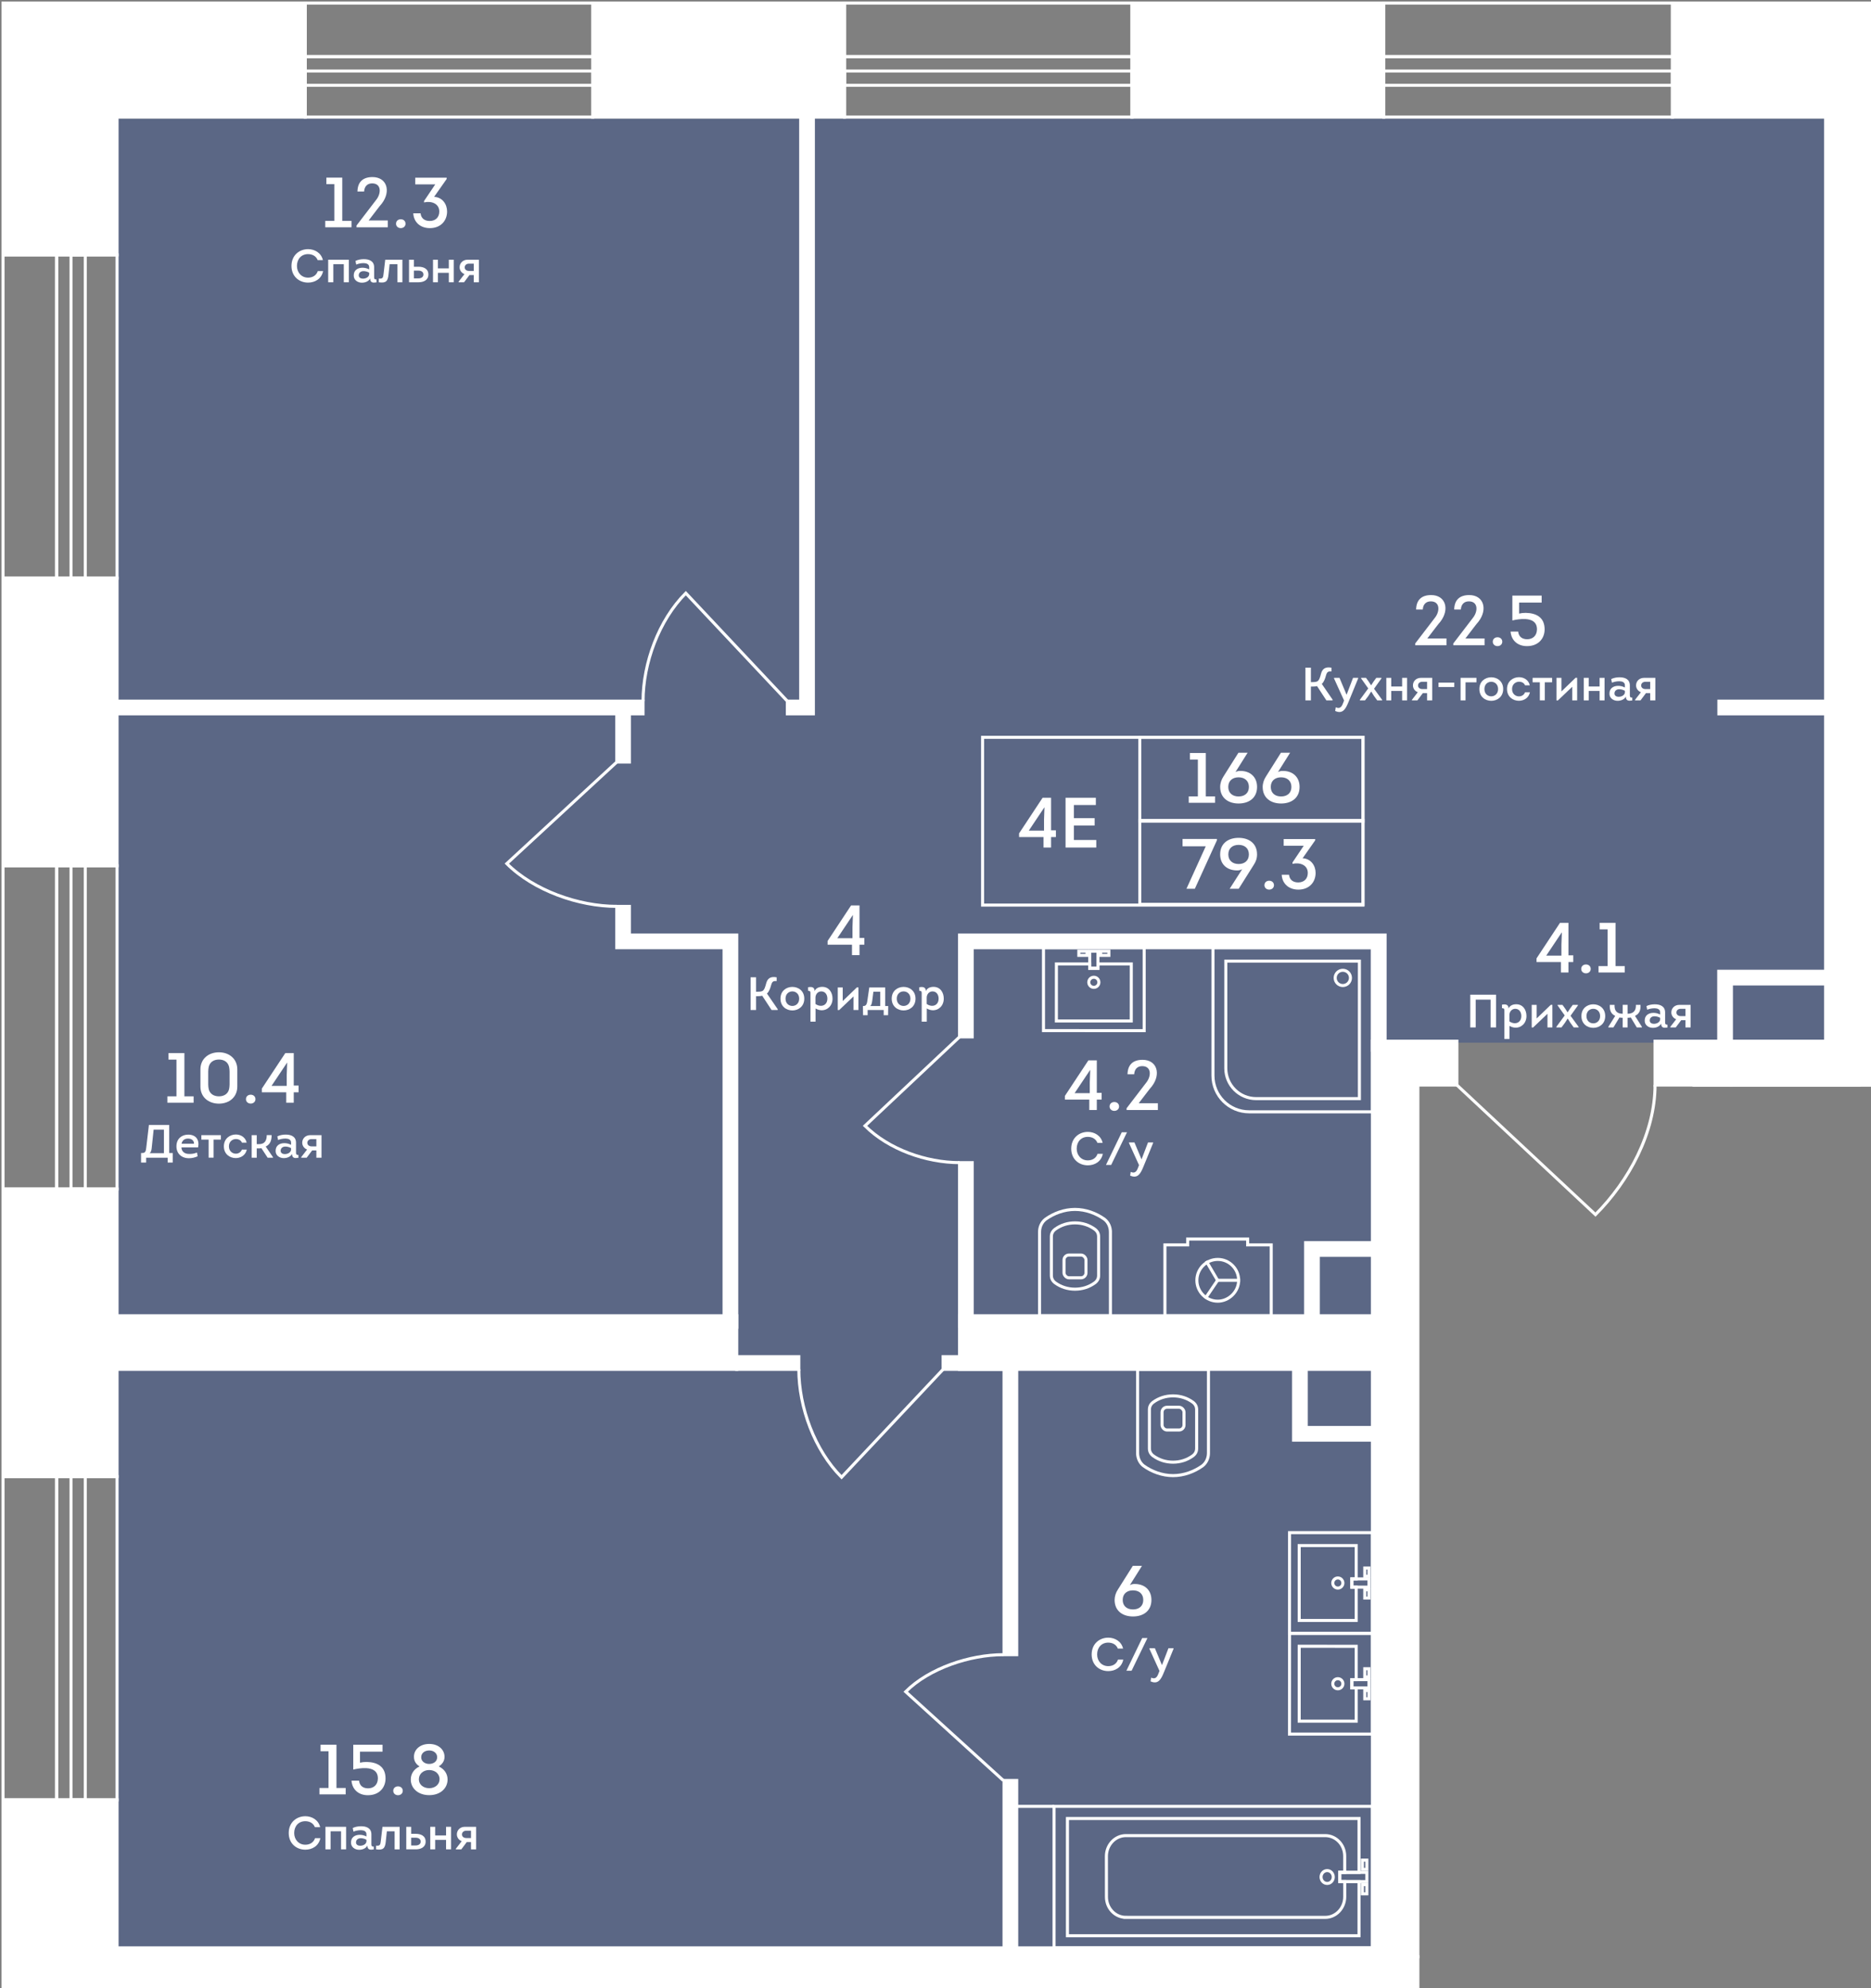 <?xml version="1.0" encoding="UTF-8"?><svg xmlns="http://www.w3.org/2000/svg" xmlns:xlink="http://www.w3.org/1999/xlink" viewBox="0 0 470.604 500"><rect x="0" y="0" width="470.604" height="500" fill="#808080" stroke="none"/><defs><style>.cls-1{stroke-linecap:square;}.cls-1,.cls-2,.cls-3,.cls-4{fill:none;}.cls-1,.cls-3,.cls-4{stroke:#fff;stroke-miterlimit:10;}.cls-1,.cls-4{stroke-width:.765px;}.cls-5{clip-path:url(#clippath-11);}.cls-6{clip-path:url(#clippath-2);}.cls-7{clip-path:url(#clippath-37);}.cls-8{clip-path:url(#clippath-6);}.cls-9{clip-path:url(#clippath-26);}.cls-2,.cls-10,.cls-11{stroke-width:0px;}.cls-12{clip-path:url(#clippath-7);}.cls-13{clip-path:url(#clippath-1);}.cls-14{clip-path:url(#clippath-4);}.cls-15{clip-path:url(#clippath-36);}.cls-16{clip-path:url(#clippath-27);}.cls-10{fill:#fff;}.cls-17{clip-path:url(#clippath-9);}.cls-18{clip-path:url(#clippath-52);}.cls-19{clip-path:url(#clippath);}.cls-3{stroke-width:3.189px;}.cls-20{clip-path:url(#clippath-3);}.cls-21{clip-path:url(#clippath-8);}.cls-22{clip-path:url(#clippath-5);}.cls-23{clip-path:url(#clippath-10);}.cls-24{clip-path:url(#clippath-28);}.cls-11{fill:#435789;opacity:.6;}.cls-25{clip-path:url(#clippath-35);}</style><clipPath id="clippath"><polygon class="cls-2" points="0 0 0 500 357.016 500 357.016 273.263 366.062 273.263 366.062 307.992 416.669 307.992 416.669 273.263 470.604 273.263 470.604 0 0 0"/></clipPath><clipPath id="clippath-1"><rect class="cls-2" x=".382" y=".384" width="1175.424" height="1628.537"/></clipPath><clipPath id="clippath-2"><rect class="cls-2" x=".382" y=".384" width="1175.424" height="1628.537"/></clipPath><clipPath id="clippath-3"><rect class="cls-2" x="285.75" y="343.994" width="18.591" height="27.499"/></clipPath><clipPath id="clippath-4"><rect class="cls-2" x="323.957" y="385.071" width="21.621" height="26.09"/></clipPath><clipPath id="clippath-5"><rect class="cls-2" x="323.957" y="410.405" width="21.621" height="26.09"/></clipPath><clipPath id="clippath-6"><rect class="cls-2" x="264.738" y="453.908" width="80.843" height="36.353"/></clipPath><clipPath id="clippath-7"><rect class="cls-2" x="264.738" y="453.908" width="80.843" height="36.353"/></clipPath><clipPath id="clippath-8"><rect class="cls-2" x="261.093" y="303.779" width="18.588" height="27.499"/></clipPath><clipPath id="clippath-9"><rect class="cls-2" x="262.079" y="237.965" width="26.09" height="21.621"/></clipPath><clipPath id="clippath-10"><rect class="cls-2" x="304.705" y="237.965" width="40.873" height="42.04"/></clipPath><clipPath id="clippath-11"><rect class="cls-2" x="292.624" y="311.232" width="27.499" height="20.046"/></clipPath><clipPath id="clippath-26"><rect class="cls-2" x=".382" y=".384" width="1175.424" height="1628.537"/></clipPath><clipPath id="clippath-27"><rect class="cls-2" x=".382" y=".384" width="1175.424" height="1628.537"/></clipPath><clipPath id="clippath-28"><rect class="cls-2" x=".382" y=".384" width="1175.424" height="1628.537"/></clipPath><clipPath id="clippath-35"><rect class="cls-2" x=".382" y=".384" width="1175.424" height="1628.537"/></clipPath><clipPath id="clippath-36"><rect class="cls-2" x=".382" y=".384" width="1175.424" height="1628.537"/></clipPath><clipPath id="clippath-37"><rect class="cls-2" x=".382" y=".384" width="1175.424" height="1628.537"/></clipPath><clipPath id="clippath-52"><rect class="cls-2" x=".382" y=".384" width="1175.424" height="1628.537"/></clipPath></defs><g id="plan"><polygon class="cls-11" points="29.06 29.8 29.06 490.262 345.578 490.262 345.578 262.231 459.57 262.231 459.57 29.8 29.06 29.8"/></g><g id="general_mask"><g class="cls-19"><g class="cls-13"><g class="cls-6"><path class="cls-4" d="m416.288,272.879c-.01,11.992-6.522,24.093-14.987,32.59l-34.861-32.59"/><path class="cls-4" d="m252.353,447.77l-24.552-22.316c5.945-5.923,16.158-9.304,24.552-9.307"/><path class="cls-4" d="m200.924,344.382c.006,9.594,3.98,20.339,10.752,27.136l25.541-27.136"/><path class="cls-4" d="m435.491,323.951l26.195-28.009c-6.797-6.771-16.77-12.841-26.364-12.847"/><path class="cls-4" d="m435.491,542.949l21.535-37.718c-6.197-3.579-13.227-5.591-20.381-5.591,3.164,0,6.274-.647,9.013-2.229l-10.168-17.791"/><path class="cls-4" d="m241.352,260.772l-23.784,22.367c5.948,5.923,15.389,9.252,23.784,9.256"/><path class="cls-4" d="m161.744,176.335c.006-9.594,3.98-20.368,10.752-27.164l25.541,27.164"/><path class="cls-4" d="m155.131,227.948c-9.594-.006-20.859-3.98-27.656-10.752l27.656-25.541"/></g><g class="cls-20"><path class="cls-1" d="m286.135,365.369v.054c0,1.288.536,2.469,1.502,3.221,2.092,1.502,4.727,2.469,7.409,2.469s5.317-.966,7.409-2.469c.963-.753,1.502-1.933,1.502-3.221v-21.047h-17.826l.003,20.993Z"/><path class="cls-1" d="m295.046,351.053c1.824,0,3.543.539,5.001,1.608.641.494.941,1.091.941,1.882v9.699c0,.791-.303,1.387-.944,1.882-1.458,1.065-3.177,1.607-4.998,1.607s-3.54-.542-4.998-1.607c-.641-.494-.944-1.091-.944-1.882v-9.699c0-.791.3-1.387.941-1.882,1.458-1.069,3.177-1.608,5.001-1.608Z"/><rect class="cls-1" x="292.284" y="353.916" width="5.524" height="5.725" rx="1.254" ry="1.254"/></g><polygon class="cls-1" points="340.024 397.085 340.024 399.155 341.125 399.155 341.125 407.537 326.782 407.531 326.782 388.697 341.125 388.703 341.125 397.085 340.024 397.085"/><rect class="cls-1" x="343.274" y="399.83" width="1.059" height="2.07"/><rect class="cls-1" x="343.274" y="394.344" width="1.059" height="2.07"/><g class="cls-14"><path class="cls-1" d="m336.502,396.847c-.702,0-1.269.568-1.273,1.269,0,.702.571,1.273,1.273,1.273s1.269-.568,1.269-1.269-.568-1.273-1.269-1.273Z"/><polygon class="cls-1" points="345.196 410.779 345.196 385.455 324.353 385.455 324.34 410.779 345.196 410.779"/></g><rect class="cls-1" x="340.024" y="397.087" width="4.309" height="2.07"/><polygon class="cls-1" points="340.024 422.416 340.024 424.486 341.125 424.486 341.125 432.868 326.782 432.861 326.782 414.028 341.125 414.034 341.125 422.416 340.024 422.416"/><rect class="cls-1" x="343.274" y="425.161" width="1.059" height="2.07"/><rect class="cls-1" x="343.274" y="419.675" width="1.059" height="2.07"/><g class="cls-22"><path class="cls-1" d="m336.502,422.178c-.702,0-1.269.568-1.273,1.269,0,.702.571,1.273,1.273,1.273s1.269-.568,1.269-1.269-.568-1.273-1.269-1.273Z"/></g><polygon class="cls-1" points="345.196 436.11 345.196 410.786 324.353 410.786 324.34 436.11 345.196 436.11"/><rect class="cls-1" x="340.024" y="422.418" width="4.309" height="2.07"/><g class="cls-8"><rect class="cls-1" x="265.117" y="454.287" width="80.077" height="35.591"/><path class="cls-1" d="m333.815,470.44c.848,0,1.537.724,1.537,1.617.003.893-.686,1.62-1.534,1.62s-1.537-.724-1.54-1.617c0-.893.689-1.62,1.537-1.62Z"/></g><rect class="cls-1" x="342.675" y="467.814" width="1.126" height="2.322"/><rect class="cls-1" x="342.675" y="473.967" width="1.126" height="2.322"/><g class="cls-12"><path class="cls-1" d="m283.207,482.207h50.128c2.708-.003,4.902-2.338,4.902-5.192l-.003-3.805h-1.26v-2.316h1.257l-.003-4.108c-.003-2.854-2.201-5.141-4.912-5.141h-50.128c-2.708.003-4.902,2.338-4.899,5.192l.01,10.232c0,2.851,2.197,5.141,4.909,5.138Z"/></g><polygon class="cls-1" points="341.826 486.827 341.826 473.211 336.975 473.211 336.975 470.896 341.826 470.896 341.826 457.341 268.488 457.341 268.488 486.827 341.826 486.827"/><rect class="cls-1" x="336.972" y="470.894" width="6.829" height="2.316"/><line class="cls-4" x1="265.119" y1="454.289" x2="254.135" y2="454.289"/><g class="cls-21"><path class="cls-1" d="m279.297,309.905v-.054c0-1.288-.536-2.469-1.502-3.221-2.092-1.502-4.727-2.469-7.409-2.469s-5.317.966-7.409,2.469c-.963.753-1.502,1.933-1.502,3.221v21.047h17.826l-.003-20.993Z"/><path class="cls-1" d="m270.387,324.221c-1.824,0-3.543-.539-5.001-1.607-.641-.494-.941-1.091-.941-1.882v-9.699c0-.791.303-1.387.944-1.882,1.458-1.065,3.177-1.607,4.998-1.607s3.54.542,4.998,1.607c.641.494.944,1.091.944,1.882v9.699c0,.791-.3,1.387-.941,1.882-1.458,1.069-3.177,1.607-5.001,1.607Z"/><rect class="cls-1" x="267.625" y="315.633" width="5.524" height="5.725" rx="1.253" ry="1.253"/></g><polygon class="cls-1" points="274.094 243.52 276.163 243.52 276.163 242.419 284.545 242.419 284.539 256.762 265.705 256.762 265.712 242.419 274.094 242.419 274.094 243.52"/><rect class="cls-1" x="276.838" y="239.211" width="2.07" height="1.059"/><rect class="cls-1" x="271.352" y="239.211" width="2.07" height="1.059"/><g class="cls-17"><path class="cls-1" d="m273.856,247.042c0,.702.568,1.269,1.269,1.273.702,0,1.273-.571,1.273-1.273s-.568-1.269-1.269-1.269-1.273.568-1.273,1.269Z"/><polygon class="cls-1" points="287.787 238.348 262.463 238.348 262.463 259.191 287.787 259.204 287.787 238.348"/></g><rect class="cls-1" x="274.095" y="239.211" width="2.07" height="4.309"/><g class="cls-23"><path class="cls-1" d="m345.196,238.349h-40.104l-.003,32.156c0,5.033,4.079,9.112,9.112,9.112l30.995.003v-41.271Z"/><path class="cls-1" d="m341.923,241.716h-33.604v26.941c0,4.22,3.416,7.639,7.636,7.639h25.968v-34.58Z"/><path class="cls-1" d="m339.674,245.937c0-1.062-.861-1.92-1.92-1.92-1.062-.003-1.923.858-1.923,1.92s.861,1.92,1.923,1.92c1.059,0,1.92-.858,1.92-1.92Z"/></g><line class="cls-1" x1="306.253" y1="321.991" x2="303.36" y2="326.265"/><line class="cls-1" x1="306.253" y1="321.991" x2="311.551" y2="321.988"/><line class="cls-1" x1="306.253" y1="321.991" x2="303.58" y2="317.452"/><g class="cls-5"><path class="cls-1" d="m311.55,321.989c0-2.893-2.36-5.253-5.253-5.25-2.896,0-5.253,2.36-5.253,5.253.003,2.893,2.363,5.253,5.256,5.25,2.759,0,5.25-2.36,5.25-5.253"/></g><polygon class="cls-1" points="319.74 313.085 313.817 313.085 313.817 311.615 298.728 311.615 298.728 313.085 293.007 313.085 293.007 330.898 319.74 330.898 319.74 313.085"/><rect class="cls-4" x="14.247" y="371.347" width="15.194" height="81.308"/><g class="cls-9"><rect class="cls-4" x=".765" y="371.347" width="13.482" height="81.308"/></g><rect class="cls-4" x="17.857" y="371.347" width="3.591" height="81.308"/><rect class="cls-4" x="14.247" y="217.721" width="15.194" height="81.308"/><g class="cls-16"><rect class="cls-4" x=".765" y="217.721" width="13.482" height="81.308"/></g><rect class="cls-4" x="17.857" y="217.721" width="3.591" height="81.308"/><rect class="cls-4" x="14.247" y="64.096" width="15.194" height="81.308"/><g class="cls-24"><rect class="cls-4" x=".765" y="64.096" width="13.482" height="81.308"/></g><rect class="cls-4" x="17.857" y="64.096" width="3.591" height="81.308"/><rect class="cls-4" x="76.763" y="14.248" width="72.317" height="15.194"/><rect class="cls-4" x="76.763" y=".766" width="72.317" height="13.482"/><rect class="cls-4" x="76.763" y="17.859" width="72.317" height="3.591"/><rect class="cls-4" x="212.41" y="14.248" width="72.317" height="15.194"/><rect class="cls-4" x="212.41" y=".766" width="72.317" height="13.482"/><rect class="cls-4" x="212.41" y="17.859" width="72.317" height="3.591"/><rect class="cls-4" x="348.056" y="14.248" width="72.614" height="15.194"/><rect class="cls-4" x="348.056" y=".766" width="72.614" height="13.482"/><rect class="cls-4" x="348.056" y="17.859" width="72.614" height="3.591"/><rect class="cls-4" x="462.455" y="447.75" width="49.848" height="8.988"/><rect class="cls-4" x="461.326" y="347.774" width="51.94" height="88.057"/><line class="cls-3" x1="156.726" y1="191.654" x2="156.726" y2="177.64"/><polyline class="cls-3" points="346.531 314.116 329.987 314.116 329.987 334.848"/><polyline class="cls-3" points="183.716 333.802 183.716 236.757 156.724 236.757 156.724 227.948"/><line class="cls-3" x1="161.744" y1="177.93" x2="20.755" y2="177.93"/><polyline class="cls-3" points="202.987 26.072 202.987 177.931 198.037 177.931"/><polyline class="cls-3" points="326.962 342.236 326.962 360.591 350.222 360.591"/><line class="cls-3" x1="242.946" y1="292.397" x2="242.946" y2="333.455"/><polyline class="cls-3" points="346.791 264.148 346.791 236.754 242.946 236.754 242.946 260.771"/><line class="cls-3" x1="254.135" y1="339.878" x2="254.135" y2="416.144"/><line class="cls-3" x1="254.135" y1="447.77" x2="254.135" y2="494.167"/><line class="cls-3" x1="185.311" y1="342.787" x2="200.923" y2="342.787"/><line class="cls-3" x1="237.218" y1="342.787" x2="252.74" y2="342.787"/><line class="cls-3" x1="466.679" y1="177.93" x2="432.344" y2="177.93"/><polyline class="cls-3" points="459.801 245.863 433.9 245.863 433.9 262.199"/><polygon class="cls-4" points="155.131 191.654 158.321 191.654 158.321 179.524 161.743 179.524 161.743 176.335 20.757 176.335 20.757 179.524 155.131 179.524 155.131 191.654"/><polygon class="cls-4" points="331.583 315.712 346.531 315.712 346.531 312.522 328.393 312.522 328.393 334.845 331.583 334.845 331.583 315.712"/><polygon class="cls-4" points="158.321 227.949 155.131 227.949 155.131 238.35 182.12 238.35 182.12 333.8 185.31 333.8 185.31 235.161 158.321 235.161 158.321 227.949"/><polygon class="cls-4" points="204.582 26.071 201.392 26.071 201.392 176.335 198.037 176.335 198.037 179.524 204.582 179.524 204.582 26.071"/><polygon class="cls-4" points="328.557 342.236 325.367 342.236 325.367 362.189 350.223 362.189 350.223 359 328.557 359 328.557 342.236"/><rect class="cls-4" x="241.354" y="292.399" width="3.189" height="41.054"/><polygon class="cls-4" points="244.541 238.349 345.197 238.349 345.197 264.148 348.386 264.148 348.386 235.16 241.352 235.16 241.352 260.771 244.541 260.771 244.541 238.349"/><polygon class="cls-4" points="252.54 416.144 255.729 416.144 255.729 339.879 252.54 339.879 252.54 341.193 237.218 341.193 237.218 344.382 252.54 344.382 252.54 416.144"/><rect class="cls-4" x="252.539" y="447.772" width="3.189" height="46.397"/><rect class="cls-4" x="185.312" y="341.194" width="15.612" height="3.189"/><rect class="cls-4" x="432.343" y="176.335" width="34.334" height="3.189"/><polygon class="cls-4" points="435.493 247.457 459.803 247.457 459.803 244.267 432.304 244.267 432.304 262.198 435.493 262.198 435.493 247.457"/><rect class="cls-10" x="29.059" y="489.879" width="319.591" height="9.737"/><rect class="cls-4" x="29.059" y="489.879" width="319.591" height="9.737"/><polygon class="cls-10" points="556.021 29.444 556.021 37.791 573.047 37.791 573.047 286.305 559.944 286.305 559.944 289.524 559.944 293.864 559.944 299.905 523.336 299.905 523.336 299.975 515.143 299.975 515.143 327.143 443.824 327.143 443.824 323.95 435.493 323.95 435.493 333.7 435.493 334.705 523.853 334.705 523.853 327.143 523.406 327.143 523.406 307.608 543.302 307.608 559.944 307.608 567.503 307.608 567.503 293.864 585.182 293.864 585.182 286.305 585.182 29.444 556.021 29.444"/><polygon class="cls-4" points="556.021 29.444 556.021 37.791 573.047 37.791 573.047 286.305 559.944 286.305 559.944 289.524 559.944 293.864 559.944 299.905 523.336 299.905 523.336 299.975 515.143 299.975 515.143 327.143 443.824 327.143 443.824 323.95 435.493 323.95 435.493 333.7 435.493 334.705 523.853 334.705 523.853 327.143 523.406 327.143 523.406 307.608 543.302 307.608 559.944 307.608 567.503 307.608 567.503 293.864 585.182 293.864 585.182 286.305 585.182 29.444 556.021 29.444"/><polygon class="cls-10" points="483.703 29.444 477.854 29.444 467.641 29.693 467.641 272.878 435.323 272.878 435.323 283.094 443.823 283.094 467.641 283.094 477.854 283.094 477.854 37.791 483.703 37.791 483.703 29.444"/><polygon class="cls-4" points="483.703 29.444 477.854 29.444 467.641 29.693 467.641 272.878 435.323 272.878 435.323 283.094 443.823 283.094 467.641 283.094 477.854 283.094 477.854 37.791 483.703 37.791 483.703 29.444"/><rect class="cls-10" x="356.636" y="261.847" width="9.807" height="11.032"/><rect class="cls-4" x="356.636" y="261.847" width="9.807" height="11.032"/><rect class="cls-10" x="416.288" y="261.847" width="9.804" height="11.032"/><rect class="cls-4" x="416.288" y="261.847" width="9.804" height="11.032"/><rect class="cls-10" x="345.195" y="261.847" width="11.441" height="230.261"/><rect class="cls-4" x="345.195" y="261.847" width="11.441" height="230.261"/><rect class="cls-10" x="426.095" y="261.847" width="44.126" height="11.032"/><rect class="cls-4" x="426.095" y="261.847" width="44.126" height="11.032"/><rect class="cls-10" x="459.189" y="29.443" width="11.032" height="232.404"/><rect class="cls-4" x="459.189" y="29.443" width="11.032" height="232.404"/><rect class="cls-10" x="29.441" y="330.899" width="155.868" height="13.482"/><rect class="cls-4" x="29.441" y="330.899" width="155.868" height="13.482"/><rect class="cls-10" x="241.354" y="330.899" width="103.845" height="13.482"/><rect class="cls-4" x="241.354" y="330.899" width="103.845" height="13.482"/><polygon class="cls-10" points="643.457 447.75 643.457 456.738 603.28 456.738 603.28 447.75 623.029 447.75 623.029 316.597 532.733 316.597 532.733 447.75 552.753 447.75 552.753 456.738 512.304 456.738 512.304 447.75 523.337 447.75 523.337 343.972 435.49 343.972 435.49 447.75 462.457 447.75 462.457 456.738 426.094 456.738 426.094 334.573 523.337 334.573 523.337 307.61 632.017 307.61 632.017 334.573 729.259 334.573 729.259 456.738 692.897 456.738 692.897 447.75 720.268 447.75 720.268 343.564 632.017 343.564 632.017 447.75 643.457 447.75"/><polygon class="cls-4" points="643.457 447.75 643.457 456.738 603.28 456.738 603.28 447.75 623.029 447.75 623.029 316.597 532.733 316.597 532.733 447.75 552.753 447.75 552.753 456.738 512.304 456.738 512.304 447.75 523.337 447.75 523.337 343.972 435.49 343.972 435.49 447.75 462.457 447.75 462.457 456.738 426.094 456.738 426.094 334.573 523.337 334.573 523.337 307.61 632.017 307.61 632.017 334.573 729.259 334.573 729.259 456.738 692.897 456.738 692.897 447.75 720.268 447.75 720.268 343.564 632.017 343.564 632.017 447.75 643.457 447.75"/><rect class="cls-10" x="345.195" y="492.108" width="11.441" height="167.286"/><rect class="cls-4" x="345.195" y="492.108" width="11.441" height="167.286"/><rect class="cls-10" x="426.095" y="456.738" width="9.396" height="22.881"/><rect class="cls-4" x="426.095" y="456.738" width="9.396" height="22.881"/><polygon class="cls-10" points="435.322 283.094 435.491 272.878 426.095 272.878 426.095 283.094 435.322 283.094"/><polygon class="cls-4" points="435.322 283.094 435.491 272.878 426.095 272.878 426.095 283.094 435.322 283.094"/><rect class="cls-10" x="426.095" y="323.952" width="9.396" height="10.624"/><rect class="cls-4" x="426.095" y="323.952" width="9.396" height="10.624"/><rect class="cls-10" x="149.08" y=".766" width="63.329" height="28.676"/><rect class="cls-4" x="149.08" y=".766" width="63.329" height="28.676"/><polygon class="cls-10" points=".764 .768 .764 64.097 29.444 64.097 29.444 29.444 76.759 29.444 76.759 .768 .764 .768"/><g class="cls-25"><polygon class="cls-4" points="29.443 64.096 29.443 29.443 76.761 29.443 76.761 .767 .767 .767 .767 64.096 29.443 64.096"/></g><polygon class="cls-10" points=".764 145.403 .764 217.724 29.444 217.724 29.444 215.271 29.444 147.448 29.444 145.403 .764 145.403"/><g class="cls-15"><polygon class="cls-4" points="29.443 215.27 29.443 147.446 29.443 145.402 .767 145.402 .767 217.722 29.443 217.722 29.443 215.27"/></g><polygon class="cls-10" points="14.247 299.029 .765 299.029 .765 371.346 14.247 371.346 29.445 371.346 29.445 299.029 14.247 299.029"/><g class="cls-7"><polygon class="cls-4" points="29.443 371.346 29.443 299.029 14.248 299.029 .767 299.029 .767 371.346 14.248 371.346 29.443 371.346"/></g><rect class="cls-10" x="420.67" y=".766" width="63.033" height="28.676"/><rect class="cls-4" x="420.67" y=".766" width="63.033" height="28.676"/><rect class="cls-10" x="284.727" y=".766" width="63.329" height="28.676"/><rect class="cls-4" x="284.727" y=".766" width="63.329" height="28.676"/><polygon class="cls-10" points="14.247 452.652 .765 452.652 .765 524.972 14.247 524.972 29.445 524.972 29.445 452.652 14.247 452.652"/><g class="cls-18"><polygon class="cls-4" points="29.443 524.971 29.443 452.654 14.248 452.654 .767 452.654 .767 524.971 14.248 524.971 29.443 524.971"/></g><path class="cls-10" d="m357.865,153.292h-1.677c.054-2.372,1.32-3.621,3.764-3.639,3.675,0,4.709,3.585,2.372,6.653-.66.749-1.463,1.873-3.317,4.264h4.816v1.712h-7.867v-.446l4.905-6.403c1.338-1.623,1.409-4.191-.981-4.191-1.213,0-1.944.767-2.016,2.051Z"/><path class="cls-10" d="m367.444,153.292h-1.677c.054-2.372,1.32-3.621,3.764-3.639,3.675,0,4.709,3.585,2.372,6.653-.66.749-1.463,1.873-3.317,4.264h4.816v1.712h-7.867v-.446l4.905-6.403c1.338-1.623,1.409-4.191-.981-4.191-1.213,0-1.944.767-2.016,2.051Z"/><path class="cls-10" d="m375.471,161.391c0-.696.535-1.124,1.195-1.124.659,0,1.194.428,1.194,1.124,0,.66-.535,1.105-1.194,1.105-.66,0-1.195-.445-1.195-1.105Z"/><path class="cls-10" d="m382.089,154.309c.553-.125,1.106-.178,1.677-.178,2.622.053,4.745,1.105,4.745,4.156,0,2.247-1.534,4.209-4.441,4.209-2.248,0-3.925-1.338-4.121-3.656h1.909c.125,1.302,1.034,1.926,2.266,1.926,1.248,0,2.407-.731,2.461-2.426.036-1.944-1.338-2.568-2.943-2.657-1.123-.054-2.336.143-3.246.356v-6.243h7.367v1.748h-5.673v2.765Z"/><path class="cls-10" d="m80.631,440.428v-1.642h3.996v10.881h2.319v1.605h-6.6v-1.605h2.283v-9.239h-1.998Z"/><path class="cls-10" d="m90.549,443.299c.553-.125,1.106-.178,1.677-.178,2.622.053,4.745,1.105,4.745,4.156,0,2.247-1.534,4.209-4.442,4.209-2.248,0-3.924-1.338-4.12-3.656h1.909c.124,1.302,1.034,1.926,2.265,1.926,1.248,0,2.408-.731,2.461-2.426.036-1.944-1.338-2.568-2.943-2.657-1.124-.054-2.337.143-3.247.356v-6.243h7.367v1.748h-5.672v2.765Z"/><path class="cls-10" d="m98.915,450.381c0-.696.535-1.124,1.195-1.124s1.195.428,1.195,1.124c0,.66-.535,1.105-1.195,1.105s-1.195-.445-1.195-1.105Z"/><path class="cls-10" d="m112.579,447.509c0,2.229-1.801,3.96-4.62,3.96-2.801,0-4.638-1.73-4.638-3.925,0-1.516.874-2.675,2.211-3.3-.838-.499-1.409-1.302-1.409-2.372-.053-1.802,1.481-3.282,3.835-3.282,2.319,0,3.853,1.427,3.853,3.246,0,1.07-.606,1.892-1.462,2.408,1.338.625,2.212,1.767,2.229,3.265Zm-2.016-.054c0-1.409-1.177-2.301-2.622-2.301-1.427,0-2.586.928-2.586,2.337,0,1.355,1.177,2.229,2.604,2.229s2.604-.892,2.604-2.266Zm-.606-5.529c0-1.053-.91-1.694-1.998-1.694-1.142,0-2.016.659-2.016,1.712,0,1.017.91,1.677,1.998,1.677,1.142,0,2.016-.643,2.016-1.694Z"/><path class="cls-10" d="m42.385,266.483v-1.642h3.996v10.881h2.319v1.605h-6.6v-1.605h2.283v-9.239h-1.998Z"/><path class="cls-10" d="m59.688,268.944v4.316c0,2.694-2.069,4.299-4.62,4.299-2.586,0-4.656-1.605-4.656-4.299v-4.316c0-2.676,2.069-4.299,4.656-4.299,2.551,0,4.62,1.623,4.62,4.299Zm-2.069,4.959c.071-.356.124-.749.124-1.178v-3.228c0-.428-.053-.82-.124-1.177-.268-1.213-1.267-1.855-2.551-1.855s-2.301.643-2.569,1.855c-.071.356-.124.749-.124,1.177v3.228c0,.429.053.821.124,1.178.268,1.195,1.285,1.819,2.569,1.819s2.283-.624,2.551-1.819Z"/><path class="cls-10" d="m61.864,276.436c0-.696.535-1.124,1.195-1.124s1.195.428,1.195,1.124c0,.66-.535,1.105-1.195,1.105s-1.195-.445-1.195-1.105Z"/><path class="cls-10" d="m73.887,277.328h-1.891v-2.622h-6.136v-.928l5.904-8.937h2.123v8.17h1.213v1.694h-1.213v2.622Zm-1.694-10.06l-3.889,5.815h3.817v-2.765l.107-3.051h-.036Z"/><path class="cls-10" d="m82.094,46.315v-1.642h3.996v10.881h2.319v1.605h-6.6v-1.605h2.283v-9.239h-1.998Z"/><path class="cls-10" d="m91.584,48.169h-1.677c.053-2.372,1.32-3.621,3.764-3.639,3.674,0,4.709,3.585,2.373,6.653-.66.749-1.463,1.873-3.318,4.264h4.816v1.712h-7.866v-.446l4.905-6.403c1.338-1.623,1.409-4.191-.981-4.191-1.213,0-1.944.767-2.016,2.051Z"/><path class="cls-10" d="m99.612,56.268c0-.696.535-1.124,1.195-1.124s1.195.428,1.195,1.124c0,.66-.535,1.105-1.195,1.105s-1.195-.445-1.195-1.105Z"/><path class="cls-10" d="m105.783,53.646c.125,1.267,1.017,1.926,2.301,1.926,1.445,0,2.408-.892,2.408-2.372,0-2.087-2.123-2.711-3.835-2.283v-.356l2.818-4.192h-5.03v-1.677h7.902v.321l-3.157,4.495c2.069.089,3.264,1.837,3.264,3.675,0,2.318-1.587,4.191-4.335,4.191-2.283,0-4.031-1.373-4.174-3.728h1.837Z"/><path class="cls-10" d="m287.24,393.795l-3.05,4.852c.356-.196.731-.285,1.124-.285,2.461-.054,4.299,1.427,4.299,4.014,0,2.782-2.052,4.156-4.639,4.156-2.568,0-4.619-1.374-4.619-4.156,0-.91.32-1.855.803-2.587l3.781-5.993h2.301Zm.321,8.58c0-1.552-1.088-2.408-2.587-2.408-1.516,0-2.586.856-2.586,2.408s1.088,2.39,2.586,2.39c1.517,0,2.587-.838,2.587-2.39Z"/><path class="cls-10" d="m275.876,279.166h-1.891v-2.622h-6.137v-.928l5.904-8.937h2.123v8.17h1.213v1.694h-1.213v2.622Zm-1.695-10.06l-3.888,5.815h3.816v-2.765l.107-3.051h-.036Z"/><path class="cls-10" d="m279.087,278.274c0-.696.535-1.124,1.195-1.124.659,0,1.194.428,1.194,1.124,0,.66-.535,1.105-1.194,1.105-.66,0-1.195-.445-1.195-1.105Z"/><path class="cls-10" d="m285.277,270.175h-1.677c.054-2.372,1.32-3.621,3.764-3.639,3.675,0,4.709,3.585,2.372,6.653-.66.749-1.463,1.873-3.317,4.264h4.816v1.712h-7.867v-.446l4.905-6.403c1.338-1.623,1.409-4.191-.981-4.191-1.213,0-1.944.767-2.016,2.051Z"/><path class="cls-10" d="m394.505,244.574h-1.891v-2.622h-6.137v-.928l5.904-8.937h2.123v8.17h1.213v1.694h-1.213v2.622Zm-1.695-10.06l-3.888,5.815h3.816v-2.765l.107-3.051h-.036Z"/><path class="cls-10" d="m397.716,243.682c0-.696.535-1.124,1.195-1.124.659,0,1.194.428,1.194,1.124,0,.66-.535,1.105-1.194,1.105-.66,0-1.195-.445-1.195-1.105Z"/><path class="cls-10" d="m402.354,233.729v-1.642h3.995v10.881h2.319v1.605h-6.601v-1.605h2.283v-9.239h-1.997Z"/><path class="cls-10" d="m216.188,240.203h-1.891v-2.622h-6.136v-.928l5.904-8.937h2.123v8.17h1.213v1.694h-1.213v2.622Zm-1.694-10.06l-3.889,5.815h3.817v-2.765l.107-3.051h-.036Z"/><path class="cls-10" d="m329.728,171.558c.623,0,1.247-.012,1.611-.2.482-.259.718-1.094.941-1.953.294-1.059.929-1.8,2.623-1.482v.941c-.823-.059-1.117.094-1.364.941-.247.894-.518,1.693-1.071,2.199l2.706,3.941v.2h-1.553l-2.353-3.6c-.353.129-1.142.129-1.541.129v3.471h-1.377v-8.235h1.377v3.647Z"/><path class="cls-10" d="m339.149,176.628c-.683,1.683-1.447,3.035-3.317,2.177l.141-.93c1.012.447,1.482-.059,1.824-1l.271-.694-2.529-5.564v-.142h1.376l1.765,4.212h.035l1.612-4.212h1.282v.142l-2.459,6.012Z"/><path class="cls-10" d="m344.876,173.934l-.694,1.082-.847,1.13h-1.294v-.142l2.106-2.87-1.788-2.518v-.142h1.224l.646.894.624.965h.035l.611-.941.671-.918h1.294v.142l-1.858,2.6,2.035,2.788v.142h-1.235l-.835-1.153-.659-1.059h-.035Z"/><path class="cls-10" d="m353.921,170.475v5.671h-1.247v-2.376h-2.741v2.376h-1.235v-5.671h1.235v2.177h2.741v-2.177h1.247Z"/><path class="cls-10" d="m356.613,174.087c-.705-.247-1.223-.93-1.223-1.706,0-1.035.776-1.895,1.999-1.906h2.848v5.671h-1.294v-1.823h-1.071l-1.364,1.823h-1.376v-.142l1.481-1.917Zm2.33-.788v-1.836h-1.188c-.647,0-1.082.389-1.082.941,0,.529.446.894,1.082.894h1.188Z"/><path class="cls-10" d="m361.823,171.675h3.965v1.106h-3.965v-1.106Z"/><path class="cls-10" d="m367.374,176.146v-5.671h3.988v1.13h-2.741v4.541h-1.247Z"/><path class="cls-10" d="m375.089,176.251c-1.494,0-2.988-.988-2.988-2.964,0-1.953,1.459-2.93,2.941-2.953,1.518-.023,3.047.965,3.047,2.953,0,1.976-1.506,2.964-3,2.964Zm.023-1.129c.847-.012,1.694-.624,1.694-1.835,0-1.235-.894-1.848-1.765-1.824-.848.023-1.671.624-1.671,1.824,0,1.235.87,1.847,1.741,1.835Z"/><path class="cls-10" d="m383.593,172.358c-.247-.612-.847-.906-1.506-.906-.87,0-1.765.636-1.765,1.836,0,1.223.883,1.847,1.741,1.847.635,0,1.27-.341,1.529-1.035h1.224c-.294,1.435-1.529,2.141-2.776,2.141-1.482,0-2.988-.988-2.988-2.952,0-1.953,1.506-2.965,2.977-2.977,1.235-.012,2.447.658,2.753,2.047h-1.188Z"/><path class="cls-10" d="m387.308,176.134v-4.541h-1.823v-1.118h4.906v1.118h-1.836v4.541h-1.247Z"/><path class="cls-10" d="m391.848,176.158h-.353v-5.683h1.247v3.412l3.553-3.424h.4v5.683h-1.235v-3.424l-3.611,3.436Z"/><path class="cls-10" d="m403.587,170.475v5.671h-1.247v-2.376h-2.741v2.376h-1.235v-5.671h1.235v2.177h2.741v-2.177h1.247Z"/><path class="cls-10" d="m406.856,176.251c-1.035,0-2.035-.658-2.035-1.765-.036-1.353.952-2,2.199-2,.554,0,1.177.142,1.683.424v-.565c0-1.494-2.553-1-3.259-.647l-.189-.917c.577-.295,1.342-.447,2.095-.447,1.376,0,2.6.482,2.6,2.047v2.235c0,.529-.023.87.588.811l.023.73c-.894.153-1.588.153-1.623-.965-.377.753-1.282,1.059-2.082,1.059Zm1.847-2.518c-.424-.247-.965-.399-1.471-.388-.623.012-1.152.376-1.152,1.07,0,.565.518.823,1.035.823.67,0,1.459-.317,1.588-1.035v-.471Z"/><path class="cls-10" d="m412.735,174.087c-.705-.247-1.223-.93-1.223-1.706,0-1.035.776-1.895,2-1.906h2.847v5.671h-1.294v-1.823h-1.071l-1.364,1.823h-1.377v-.142l1.482-1.917Zm2.33-.788v-1.836h-1.188c-.647,0-1.082.389-1.082.941,0,.529.446.894,1.082.894h1.188Z"/><path class="cls-10" d="m76.809,456.772c1.612,0,3.282.894,3.717,2.753h-1.317c-.412-1.023-1.33-1.494-2.412-1.506-1.683,0-2.8,1.224-2.8,2.977,0,1.635,1.118,2.94,2.8,2.94,1.129,0,2.082-.553,2.447-1.647h1.33c-.412,2.012-2.106,2.894-3.776,2.894-2.235,0-4.177-1.541-4.177-4.188,0-2.659,1.941-4.224,4.189-4.224Z"/><path class="cls-10" d="m87.053,459.43v5.671h-1.27v-4.541h-2.635v4.541h-1.294v-5.671h5.2Z"/><path class="cls-10" d="m90.322,465.207c-1.035,0-2.035-.658-2.035-1.765-.035-1.353.953-2,2.2-2,.553,0,1.176.142,1.682.424v-.565c0-1.494-2.553-1-3.259-.647l-.188-.917c.576-.295,1.341-.447,2.094-.447,1.377,0,2.6.482,2.6,2.047v2.235c0,.529-.023.87.588.811l.023.73c-.894.153-1.588.153-1.623-.965-.377.753-1.282,1.059-2.083,1.059Zm1.847-2.518c-.423-.247-.965-.399-1.471-.388-.624.012-1.153.376-1.153,1.07,0,.565.518.823,1.035.823.671,0,1.459-.317,1.588-1.035v-.471Z"/><path class="cls-10" d="m97.308,460.56l-.271,2.529c-.165,1.765-.647,2.271-2.458,2.012l.023-.941c.988.142,1.083-.282,1.176-1.117l.424-3.612h4.317v5.671h-1.259v-4.541h-1.953Z"/><path class="cls-10" d="m102.188,465.101v-5.671h1.235v1.765h1.141c1.294,0,2.494.506,2.494,1.953,0,1.424-1.223,1.953-2.506,1.953h-2.364Zm1.235-2.93v1.953h1.117c.694,0,1.271-.306,1.271-.977,0-.67-.577-.977-1.271-.977h-1.117Z"/><path class="cls-10" d="m113.445,459.43v5.671h-1.247v-2.376h-2.741v2.376h-1.235v-5.671h1.235v2.177h2.741v-2.177h1.247Z"/><path class="cls-10" d="m116.137,463.043c-.706-.247-1.224-.93-1.224-1.706,0-1.035.776-1.895,2-1.906h2.847v5.671h-1.294v-1.823h-1.07l-1.365,1.823h-1.377v-.142l1.482-1.917Zm2.329-.788v-1.836h-1.188c-.647,0-1.083.389-1.083.941,0,.529.447.894,1.083.894h1.188Z"/><path class="cls-10" d="m35.761,289.979c.777,0,.918-.435,1.012-1.247l.682-5.811h5.106v7.059h.882v2.4h-1.27v-1.224h-5.412v1.224h-1.282v-2.4h.282Zm2.389-1.188c-.047.411-.153.976-.506,1.223h3.588v-5.905h-2.588l-.494,4.683Z"/><path class="cls-10" d="m49.829,288.556h-4.188c0,1.035.811,1.647,1.847,1.647.706.035,1.388-.059,2.059-.352l.165.953c-.659.294-1.423.482-2.141.482-1.871.035-3.247-1.165-3.188-3.083.035-1.894,1.4-2.847,2.941-2.847,1.988,0,2.882,1.317,2.506,3.2Zm-4.165-.906h3.129c.035-.858-.67-1.306-1.482-1.306-.847,0-1.471.411-1.647,1.306Z"/><path class="cls-10" d="m52.474,291.144v-4.541h-1.824v-1.118h4.906v1.118h-1.835v4.541h-1.247Z"/><path class="cls-10" d="m60.849,287.368c-.247-.612-.847-.906-1.506-.906-.871,0-1.765.636-1.765,1.836,0,1.223.882,1.847,1.741,1.847.635,0,1.27-.341,1.529-1.035h1.224c-.294,1.435-1.529,2.141-2.776,2.141-1.482,0-2.988-.988-2.988-2.952,0-1.953,1.506-2.965,2.977-2.977,1.235-.012,2.447.658,2.752,2.047h-1.188Z"/><path class="cls-10" d="m65.164,287.744c1.424,0,1.93-.905,1.93-2.271h1.224c.012,1.235-.306,2.33-1.482,2.871l1.823,2.682v.13h-1.341l-1.577-2.4c-.176.048-.412.06-.6.06h-.565v2.341h-1.27v-5.671h1.27v2.259h.588Z"/><path class="cls-10" d="m71.362,291.261c-1.035,0-2.035-.658-2.035-1.765-.035-1.353.953-2,2.2-2,.553,0,1.176.142,1.682.424v-.565c0-1.494-2.553-1-3.259-.647l-.188-.917c.576-.295,1.341-.447,2.094-.447,1.377,0,2.6.482,2.6,2.047v2.235c0,.529-.023.87.588.811l.023.73c-.894.153-1.588.153-1.623-.965-.377.753-1.282,1.059-2.083,1.059Zm1.847-2.518c-.423-.247-.965-.399-1.471-.388-.624.012-1.153.376-1.153,1.07,0,.565.518.823,1.035.823.671,0,1.459-.317,1.588-1.035v-.471Z"/><path class="cls-10" d="m77.243,289.097c-.706-.247-1.224-.93-1.224-1.706,0-1.035.776-1.895,2-1.906h2.847v5.671h-1.294v-1.823h-1.07l-1.365,1.823h-1.377v-.142l1.482-1.917Zm2.329-.788v-1.836h-1.188c-.647,0-1.083.389-1.083.941,0,.529.447.894,1.083.894h1.188Z"/><path class="cls-10" d="m77.501,62.661c1.612,0,3.282.894,3.717,2.753h-1.317c-.412-1.023-1.33-1.494-2.412-1.506-1.683,0-2.8,1.224-2.8,2.977,0,1.635,1.118,2.94,2.8,2.94,1.129,0,2.082-.553,2.447-1.647h1.33c-.412,2.012-2.106,2.894-3.776,2.894-2.235,0-4.177-1.541-4.177-4.188,0-2.659,1.941-4.224,4.189-4.224Z"/><path class="cls-10" d="m87.745,65.319v5.671h-1.27v-4.541h-2.635v4.541h-1.294v-5.671h5.2Z"/><path class="cls-10" d="m91.013,71.095c-1.035,0-2.035-.658-2.035-1.765-.035-1.353.953-2,2.2-2,.553,0,1.176.142,1.682.424v-.565c0-1.494-2.553-1-3.259-.647l-.188-.917c.576-.295,1.341-.447,2.094-.447,1.377,0,2.6.482,2.6,2.047v2.235c0,.529-.023.87.588.811l.023.73c-.894.153-1.588.153-1.623-.965-.377.753-1.282,1.059-2.083,1.059Zm1.847-2.518c-.423-.247-.965-.399-1.471-.388-.624.012-1.153.376-1.153,1.07,0,.565.518.823,1.035.823.671,0,1.459-.317,1.588-1.035v-.471Z"/><path class="cls-10" d="m98,66.449l-.271,2.529c-.165,1.765-.647,2.271-2.458,2.012l.023-.941c.988.142,1.083-.282,1.176-1.117l.424-3.612h4.317v5.671h-1.259v-4.541h-1.953Z"/><path class="cls-10" d="m102.88,70.99v-5.671h1.235v1.765h1.141c1.294,0,2.494.506,2.494,1.953,0,1.424-1.223,1.953-2.506,1.953h-2.364Zm1.235-2.93v1.953h1.117c.694,0,1.271-.306,1.271-.977,0-.67-.577-.977-1.271-.977h-1.117Z"/><path class="cls-10" d="m114.136,65.319v5.671h-1.247v-2.376h-2.741v2.376h-1.235v-5.671h1.235v2.177h2.741v-2.177h1.247Z"/><path class="cls-10" d="m116.828,68.931c-.706-.247-1.224-.93-1.224-1.706,0-1.035.776-1.895,2-1.906h2.847v5.671h-1.294v-1.823h-1.07l-1.365,1.823h-1.377v-.142l1.482-1.917Zm2.329-.788v-1.836h-1.188c-.647,0-1.083.389-1.083.941,0,.529.447.894,1.083.894h1.188Z"/><path class="cls-10" d="m278.768,411.86c1.611,0,3.282.894,3.718,2.753h-1.318c-.411-1.023-1.329-1.494-2.411-1.506-1.683,0-2.8,1.224-2.8,2.977,0,1.635,1.117,2.94,2.8,2.94,1.129,0,2.082-.553,2.447-1.647h1.329c-.412,2.012-2.106,2.894-3.776,2.894-2.235,0-4.177-1.541-4.177-4.188,0-2.659,1.941-4.224,4.189-4.224Z"/><path class="cls-10" d="m287.295,411.954h1.317l-3.987,8.224h-1.307l3.977-8.224Z"/><path class="cls-10" d="m292.716,420.671c-.683,1.683-1.447,3.035-3.317,2.177l.141-.93c1.012.447,1.482-.059,1.824-1l.271-.694-2.529-5.564v-.142h1.376l1.765,4.212h.035l1.612-4.212h1.282v.142l-2.459,6.012Z"/><path class="cls-10" d="m273.628,284.663c1.611,0,3.282.894,3.718,2.753h-1.318c-.411-1.023-1.329-1.494-2.411-1.506-1.683,0-2.8,1.224-2.8,2.977,0,1.635,1.117,2.94,2.8,2.94,1.129,0,2.082-.553,2.447-1.647h1.329c-.412,2.012-2.106,2.894-3.776,2.894-2.235,0-4.177-1.541-4.177-4.188,0-2.659,1.941-4.224,4.189-4.224Z"/><path class="cls-10" d="m282.154,284.756h1.317l-3.987,8.224h-1.307l3.977-8.224Z"/><path class="cls-10" d="m287.576,293.474c-.683,1.683-1.447,3.035-3.317,2.177l.141-.93c1.012.447,1.482-.059,1.824-1l.271-.694-2.529-5.564v-.142h1.376l1.765,4.212h.035l1.612-4.212h1.282v.142l-2.459,6.012Z"/><path class="cls-10" d="m376.302,250.155v8.235h-1.377v-6.988h-3.752v6.988h-1.365v-8.235h6.494Z"/><path class="cls-10" d="m381.382,252.567c1.671,0,2.564,1.399,2.564,2.953,0,1.823-1.317,3-2.835,2.929-.471-.023-.965-.164-1.435-.447v3.307h-1.282v-6.776c0-.659.059-.977-.6-.977l-.012-.883c.941-.189,1.658-.035,1.658.965.33-.788,1.13-1.07,1.941-1.07Zm-1.73,4.306c.471.329.988.482,1.447.459.858-.035,1.553-.659,1.553-1.812,0-.941-.506-1.812-1.529-1.812-.882,0-1.471.73-1.471,1.577v1.588Z"/><path class="cls-10" d="m385.615,258.402h-.353v-5.683h1.247v3.412l3.553-3.424h.4v5.683h-1.235v-3.424l-3.611,3.436Z"/><path class="cls-10" d="m394.296,256.178l-.694,1.082-.847,1.13h-1.294v-.142l2.106-2.87-1.788-2.518v-.142h1.224l.646.894.624.965h.035l.611-.941.671-.918h1.294v.142l-1.858,2.6,2.035,2.788v.142h-1.235l-.835-1.153-.659-1.059h-.035Z"/><path class="cls-10" d="m400.753,258.496c-1.494,0-2.988-.988-2.988-2.964,0-1.953,1.459-2.93,2.941-2.953,1.518-.023,3.047.965,3.047,2.953,0,1.976-1.506,2.964-3,2.964Zm.023-1.129c.847-.012,1.694-.624,1.694-1.835,0-1.235-.894-1.848-1.765-1.824-.848.023-1.671.624-1.671,1.824,0,1.235.87,1.847,1.741,1.835Z"/><path class="cls-10" d="m411.467,252.719h1.164c.06,1.212-.211,2.247-1.388,2.765l1.741,2.765v.142h-1.294l-1.506-2.506c-.189.047-.4.082-.812.082v2.424h-1.223v-2.424c-.435,0-.624-.035-.812-.082l-1.518,2.506h-1.282v-.142l1.73-2.765c-1.165-.518-1.424-1.553-1.364-2.765h1.199c-.059,1.295.4,2.235,2.048,2.235v-2.247h1.223v2.247c1.624,0,2.153-.94,2.095-2.235Z"/><path class="cls-10" d="m415.723,258.496c-1.035,0-2.035-.658-2.035-1.765-.036-1.353.952-2,2.199-2,.554,0,1.177.142,1.683.424v-.565c0-1.494-2.553-1-3.259-.647l-.189-.917c.577-.295,1.342-.447,2.095-.447,1.376,0,2.6.482,2.6,2.047v2.235c0,.529-.023.87.588.811l.023.73c-.894.153-1.588.153-1.623-.965-.377.753-1.282,1.059-2.082,1.059Zm1.847-2.518c-.424-.247-.965-.399-1.471-.388-.623.012-1.152.376-1.152,1.07,0,.565.518.823,1.035.823.67,0,1.459-.317,1.588-1.035v-.471Z"/><path class="cls-10" d="m421.603,256.332c-.705-.247-1.223-.93-1.223-1.706,0-1.035.776-1.895,1.999-1.906h2.848v5.671h-1.294v-1.823h-1.071l-1.364,1.823h-1.376v-.142l1.481-1.917Zm2.33-.788v-1.836h-1.188c-.647,0-1.082.389-1.082.941,0,.529.446.894,1.082.894h1.188Z"/><path class="cls-10" d="m190.171,249.425c.624,0,1.247-.012,1.612-.2.482-.259.718-1.094.941-1.953.294-1.059.93-1.8,2.623-1.482v.941c-.823-.059-1.118.094-1.364.941-.247.894-.518,1.693-1.071,2.199l2.706,3.941v.2h-1.553l-2.353-3.6c-.352.129-1.141.129-1.541.129v3.471h-1.377v-8.235h1.377v3.647Z"/><path class="cls-10" d="m199.298,254.119c-1.494,0-2.988-.988-2.988-2.964,0-1.953,1.458-2.93,2.941-2.953,1.518-.023,3.047.965,3.047,2.953,0,1.976-1.506,2.964-3,2.964Zm.023-1.129c.847-.012,1.694-.624,1.694-1.835,0-1.235-.894-1.848-1.765-1.824-.847.023-1.67.624-1.67,1.824,0,1.235.871,1.847,1.741,1.835Z"/><path class="cls-10" d="m206.837,248.19c1.671,0,2.565,1.399,2.565,2.953,0,1.823-1.318,3-2.835,2.929-.471-.023-.965-.164-1.435-.447v3.307h-1.282v-6.776c0-.659.059-.977-.6-.977l-.012-.883c.941-.189,1.659-.035,1.659.965.33-.788,1.129-1.07,1.941-1.07Zm-1.729,4.306c.47.329.988.482,1.447.459.859-.035,1.553-.659,1.553-1.812,0-.941-.506-1.812-1.529-1.812-.882,0-1.47.73-1.47,1.577v1.588Z"/><path class="cls-10" d="m211.07,254.025h-.352v-5.683h1.247v3.412l3.553-3.424h.4v5.683h-1.235v-3.424l-3.612,3.436Z"/><path class="cls-10" d="m217.08,255.319l-.036-2.306h.141c.835,0,.906-.811,1.047-1.812l.412-2.859h4v4.671h.765l-.035,2.306h-1.106v-1.306h-4.035v1.306h-1.153Zm4.329-5.905h-1.73l-.271,2.152c-.129.859-.224,1.212-.529,1.447h2.529v-3.6Z"/><path class="cls-10" d="m227.277,254.119c-1.494,0-2.988-.988-2.988-2.964,0-1.953,1.458-2.93,2.941-2.953,1.518-.023,3.047.965,3.047,2.953,0,1.976-1.506,2.964-3,2.964Zm.023-1.129c.847-.012,1.694-.624,1.694-1.835,0-1.235-.894-1.848-1.765-1.824-.847.023-1.67.624-1.67,1.824,0,1.235.871,1.847,1.741,1.835Z"/><path class="cls-10" d="m234.816,248.19c1.671,0,2.565,1.399,2.565,2.953,0,1.823-1.318,3-2.835,2.929-.471-.023-.964-.164-1.435-.447v3.307h-1.282v-6.776c0-.659.059-.977-.6-.977l-.012-.883c.941-.189,1.659-.035,1.659.965.329-.788,1.129-1.07,1.941-1.07Zm-1.729,4.306c.47.329.988.482,1.447.459.859-.035,1.553-.659,1.553-1.812,0-.941-.506-1.812-1.529-1.812-.882,0-1.47.73-1.47,1.577v1.588Z"/><rect class="cls-4" x="247.142" y="185.432" width="95.68" height="42.193"/><path class="cls-10" d="m264.37,213.15h-1.895v-2.629h-6.152v-.93l5.919-8.96h2.128v8.19h1.216v1.699h-1.216v2.629Zm-1.699-10.086l-3.898,5.83h3.827v-2.772l.107-3.058h-.036Z"/><path class="cls-10" d="m275.632,202.456h-5.525v3.309h5.222v1.842h-5.222v3.648h5.633v1.895h-7.726v-12.519h7.618v1.824Z"/><path class="cls-10" d="m306.097,211.303l-5.561,12.214h-2.11l4.847-10.677h-5.83v-1.842h8.655v.305Z"/><path class="cls-10" d="m309.296,223.517l3.147-4.918c-.34.196-.769.304-1.181.304-2.504.054-4.363-1.431-4.363-4.023,0-2.79,2.057-4.167,4.649-4.167,2.575,0,4.632,1.377,4.632,4.167,0,1.002-.286,1.807-.841,2.647l-3.772,5.991h-2.272Zm-.34-8.638c0,1.556,1.091,2.414,2.593,2.414s2.575-.858,2.575-2.414-1.073-2.397-2.575-2.397c-1.52,0-2.593.841-2.593,2.397Z"/><path class="cls-10" d="m318.037,222.623c0-.697.536-1.126,1.198-1.126.661,0,1.198.429,1.198,1.126,0,.662-.537,1.109-1.198,1.109-.662,0-1.198-.447-1.198-1.109Z"/><path class="cls-10" d="m324.223,219.994c.125,1.27,1.019,1.932,2.307,1.932,1.448,0,2.414-.894,2.414-2.378,0-2.093-2.128-2.719-3.845-2.289v-.358l2.825-4.202h-5.043v-1.681h7.923v.321l-3.166,4.507c2.075.089,3.272,1.842,3.272,3.684,0,2.325-1.591,4.203-4.346,4.203-2.289,0-4.041-1.377-4.185-3.738h1.843Z"/><rect class="cls-4" x="286.688" y="185.432" width="56.137" height="21.095"/><rect class="cls-4" x="286.688" y="206.341" width="56.137" height="21.095"/><path class="cls-10" d="m299.289,191.023v-1.645h4.006v10.909h2.324v1.609h-6.616v-1.609h2.289v-9.264h-2.003Z"/><path class="cls-10" d="m313.806,189.306l-3.058,4.864c.357-.196.733-.286,1.127-.286,2.468-.054,4.31,1.431,4.31,4.023,0,2.79-2.057,4.167-4.649,4.167-2.575,0-4.632-1.377-4.632-4.167,0-.912.321-1.859.805-2.593l3.791-6.009h2.307Zm.322,8.602c0-1.556-1.091-2.414-2.593-2.414-1.52,0-2.594.858-2.594,2.414s1.091,2.397,2.594,2.397c1.52,0,2.593-.841,2.593-2.397Z"/><path class="cls-10" d="m324.498,189.306l-3.058,4.864c.357-.196.733-.286,1.127-.286,2.468-.054,4.31,1.431,4.31,4.023,0,2.79-2.057,4.167-4.649,4.167-2.575,0-4.632-1.377-4.632-4.167,0-.912.321-1.859.805-2.593l3.791-6.009h2.307Zm.322,8.602c0-1.556-1.091-2.414-2.593-2.414-1.52,0-2.594.858-2.594,2.414s1.091,2.397,2.594,2.397c1.52,0,2.593-.841,2.593-2.397Z"/></g></g></g></svg>